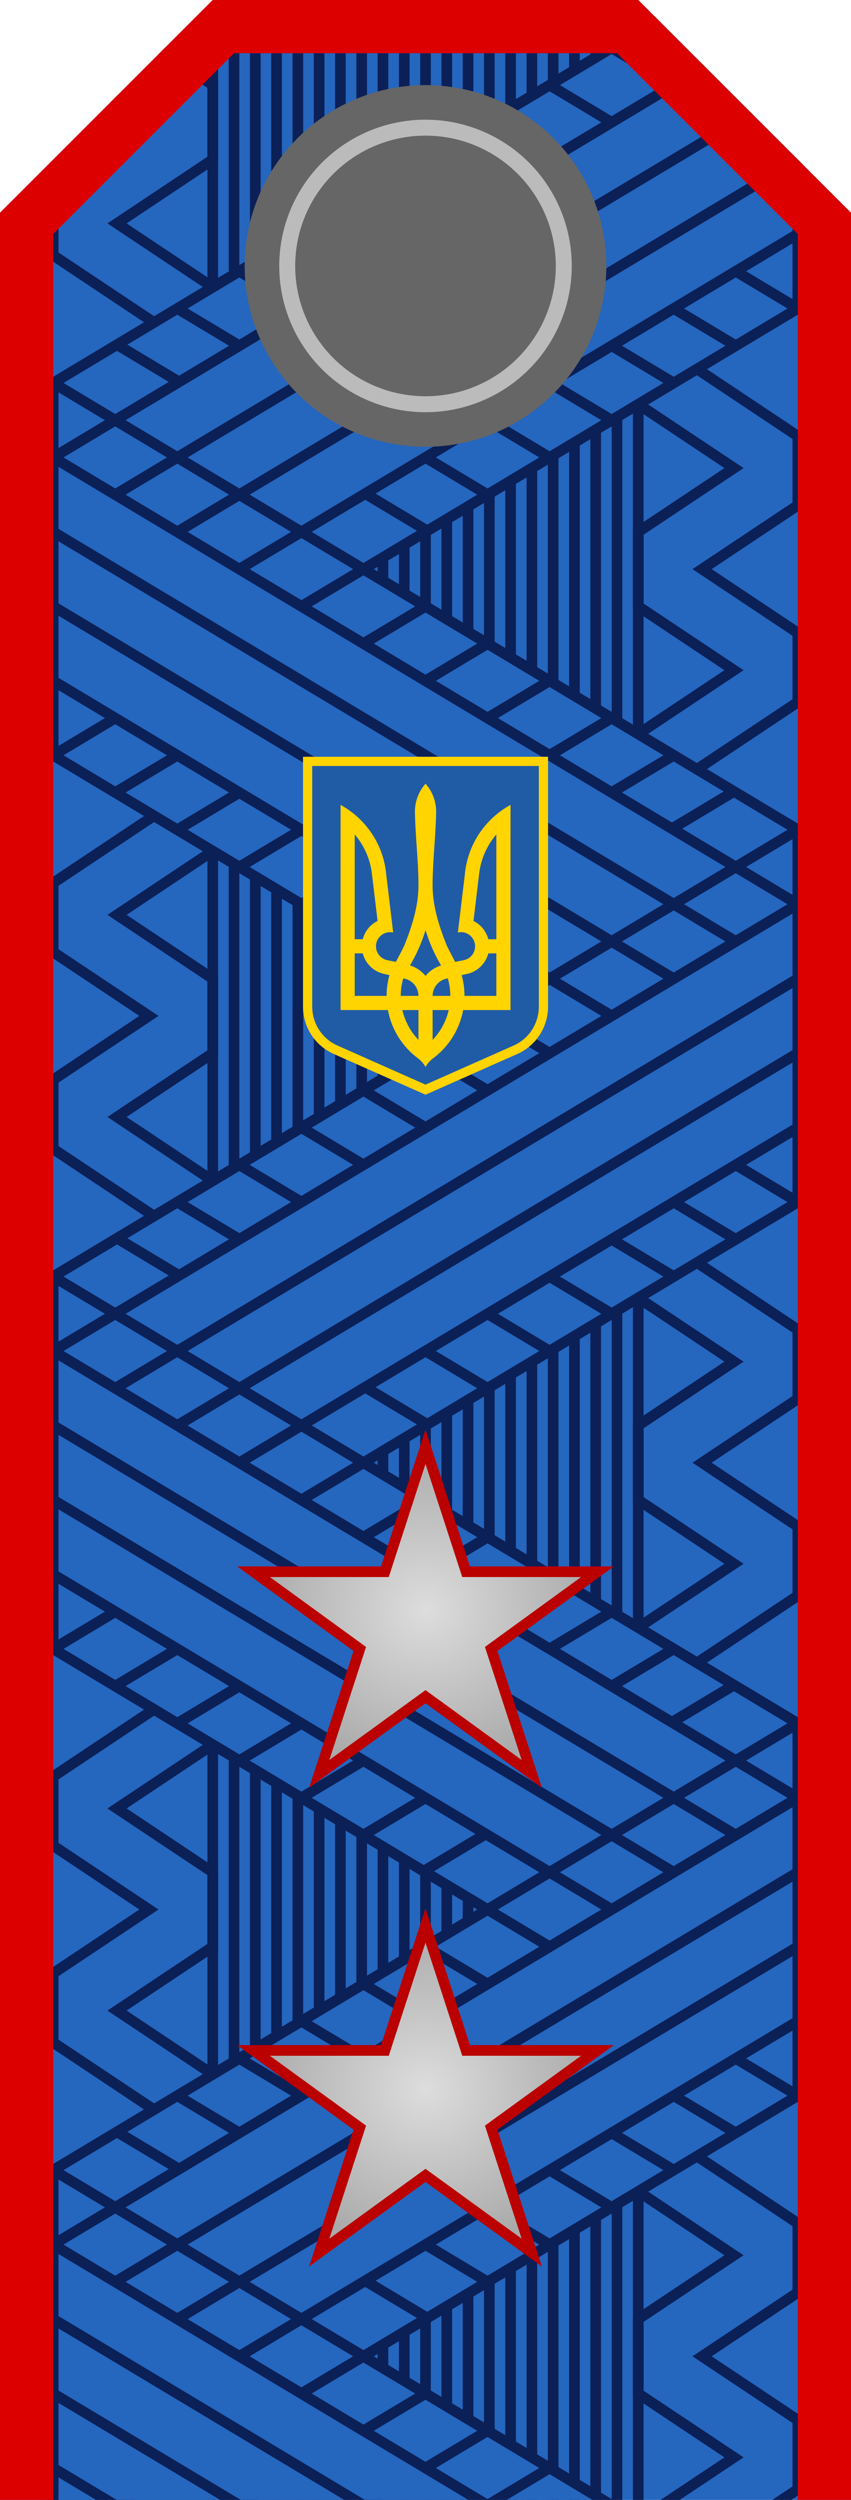 <?xml version="1.0" encoding="UTF-8" standalone="no"?>
<svg version="1.1" width="80" height="235" xmlns="http://www.w3.org/2000/svg" 
	xmlns:xlink="http://www.w3.org/1999/xlink">

<defs>
<radialGradient id="gray_grad">
	<stop offset="0%" stop-color="#ddd"/>
	<stop offset="100%" stop-color="#aaa"/>
</radialGradient>
<clipPath id="db_clip">
      <path d="M0,235 V20 L20,0 H60 L80,20 V235 H0 z"/>
</clipPath>
</defs>

<path fill="#2566be" d="M0,235 V20 L20,0 H60 L80,20 V235 H0 z"/>



<path id="sd" style="fill:none;stroke:#0b2057;stroke-width:1px" 
	d="M60,38 l 9,6 l -9,6 v7 l 9,6 l -9,6 v7 l 15,-10 v-6.5 l -9,-6 l 9,-6 v-6.5 l -15,-10 v7 z"/>
<g clip-path="url(#db_clip)"><use xlink:href="#sd" transform="scale(-1,1) translate(-80,-42)"/></g>
<use xlink:href="#sd" transform="scale(-1,1) translate(-80,42)"/>
<use xlink:href="#sd" transform="translate(0,84)"/>
<use xlink:href="#sd" transform="scale(-1,1) translate(-80,126)"/>
<use xlink:href="#sd" transform="translate(0,168)"/>



<path id="lines" style="fill:none;stroke:#0b2057;stroke-width:1px" 
	d="M20,5 v230 M22,5 v230 M24,5 v230 M26,5 v230"/>
<use xlink:href="#lines" transform="translate(8,0)"/>
<use xlink:href="#lines" transform="translate(16,0)"/>
<use xlink:href="#lines" transform="translate(24,0)"/>
<use xlink:href="#lines" transform="translate(32,0)"/>
<path style="fill:none;stroke:#0b2057;stroke-width:1px" d="M60,5 v230"/>



<defs><g id="db">
<path style="fill:#2566be;stroke:#0b2057;stroke-width:1px" 
	d="M5,36 l70,42 v35 l-70,-42 v-35 z"/>
<path style="fill:none;stroke:#0b2057;stroke-width:1px" 
	d="M 10.833,39.5 l -5.833,3.5 	M 16.667,43 l -11.667,7 	M 22.5,46.5 l -17.5,10.5 
	M 28.333,50 l -23.333,14 	M 34.167,53.5 l -29.167,17.5 	M 40,57 l -29.167,17.5 
	M 45.833,60.5 l -29.167,17.5 	M 51.667,64 l -29.167,17.5 	M 57.5,67.5 l -29.167,17.5 	
	M 63.333,71 l -29.167,17.5 	M 69.167,74.3 l -29.167,17.5"/>
<path style="fill:#2566be;stroke:#0b2057;stroke-width:1px" 
	d="M5,43 l70,42 v7 l-70,-42 v-7 z 
	M5,50 l70,42 v7 l-70,-42 v-7 z 
	M5,57 l70,42 v7 l-70,-42 v-7 z"/>
</g></defs>
<g clip-path="url(#db_clip)"><use xlink:href="#db" transform="scale(-1,1) translate(-80,-42)"/></g>
<use xlink:href="#db"/>
<use xlink:href="#db" transform="scale(-1,1) translate(-80,42)"/>
<use xlink:href="#db" transform="translate(0,84)"/>
<use xlink:href="#db" transform="scale(-1,1) translate(-80,126)"/>
<use xlink:href="#db" transform="translate(0,168)"/>



<path fill="#d00" d="M0,235 V20 L20,0 H60 L80,20 V235 H75 V22 L58,5 H22 L5,22 V235 H0 z"/>
<circle fill="#666" cx="40" cy="25" r="17"/>
<circle style="fill:none;stroke:#bbb;stroke-width:1.5px" cx="40" cy="25" r="13"/>



<!--trident-->
<g transform="translate(9.223,56.25)">
<g transform="scale(0.12)">
<path fill="#205BA6" d="M186.084,353.613c-13.318-5.905-21.935-19.142-21.951-33.72V127.671h184.734v192.218
	c-0.014,14.582-8.632,27.819-21.953,33.724L256.5,384.861L186.084,353.613z"/>
<path fill="#FFD400" d="M345.256,131.283v188.605c-0.014,12.752-7.402,24.924-19.805,30.423l-68.95,30.597l-68.95-30.597
	c-12.403-5.499-19.791-17.671-19.805-30.423V131.283H345.256 
	M352.48,124.059h-7.224H167.745h-7.224v7.224v188.605
	c0.018,16.014,9.478,30.544,24.102,37.027l68.948,30.596l2.93,1.3l2.93-1.3l68.95-30.597
	c14.621-6.482,24.082-21.013,24.099-37.018V131.283V124.059L352.48,124.059z"/>

<path id="path7306" fill="#FFD400" d="M256.501,145.151c-5.17,5.867-8.321,13.547-8.321,21.977
c0.306,18.509,2.576,36.98,2.774,55.483c0.41,17.245-4.762,33.441-11.051,49.241c-2.096,4.366-4.362,8.64-6.631,12.917
l-6.674-1.344c-6.005-1.201-9.911-7.041-8.711-13.047c1.051-5.256,5.676-8.905,10.834-8.929l2.427,0.26l-5.417-45.253
c-1.771-20.152-12.165-37.828-27.476-49.328c-2.631-1.976-5.419-3.783-8.321-5.375V322.48h37.097
c2.774,15.061,11.061,28.181,22.709,37.191c2.771,1.91,5.091,4.429,6.761,7.369c1.669-2.94,3.99-5.459,6.761-7.369
c11.648-9.01,19.935-22.13,22.709-37.191h37.097V161.753c-2.902,1.592-5.69,3.399-8.321,5.375
c-15.311,11.5-25.705,29.176-27.476,49.328l-5.417,45.253l2.427-0.26c5.159,0.024,9.784,3.674,10.834,8.929
c1.201,6.006-2.706,11.846-8.711,13.047l-6.674,1.344c-2.268-4.278-4.535-8.551-6.631-12.917
c-6.289-15.8-11.462-31.997-11.051-49.241c0.197-18.503,2.467-36.974,2.774-55.483
C264.821,158.698,261.671,151.018,256.501,145.151z M201.028,184.9c7.18,8.428,11.998,18.93,13.435,30.472l4.464,37.321
c-5.684,2.83-9.993,8.022-11.615,14.304h-6.284V184.9z M311.973,184.9v82.098h-6.284c-1.622-6.282-5.931-11.474-11.615-14.304
l4.464-37.321C299.975,203.83,304.793,193.327,311.973,184.9z M256.501,259.932c2.98,9.749,7.08,19.007,12.178,27.612
c-4.849,1.473-9.068,4.339-12.178,8.192c-3.109-3.854-7.329-6.719-12.178-8.192C249.42,278.939,253.52,269.681,256.501,259.932z
 M201.028,278.094h6.284c1.981,7.658,7.959,13.709,15.558,15.821l5.331,1.214c-1.427,5.175-2.21,10.628-2.21,16.255h-24.962
V278.094z M305.689,278.094h6.284v33.29H287.01c0-5.627-0.783-11.08-2.21-16.255l5.331-1.214
C297.73,291.803,303.708,285.752,305.689,278.094L305.689,278.094z M239.036,297.686c6.73,0.951,11.918,6.705,11.918,13.697
h-13.868C237.085,306.627,237.79,302.043,239.036,297.686z M273.966,297.686c1.246,4.357,1.95,8.941,1.95,13.697h-13.868
C262.048,304.391,267.236,298.638,273.966,297.686z M238.342,322.48h12.611v23.363
C244.833,339.444,240.387,331.408,238.342,322.48z M262.048,322.48h12.611c-2.045,8.928-6.491,16.964-12.611,23.363V322.48z"/>
</g>
</g>



<!--stars-->
<path id="star" style="fill:url(#gray_grad);stroke:#b00;stroke-width:1px" 
	d="M 40,136 l 3.817,11.747 h12.351 l -9.992,7.26 l 3.816,11.746 l -9.992,-7.259 
	l -9.992,7.259 l 3.816,-11.746 l -9.992,-7.26 h12.351 l 3.817,-11.747 z"/>
<use xlink:href="#star" transform="translate(0,45)"/>

</svg>